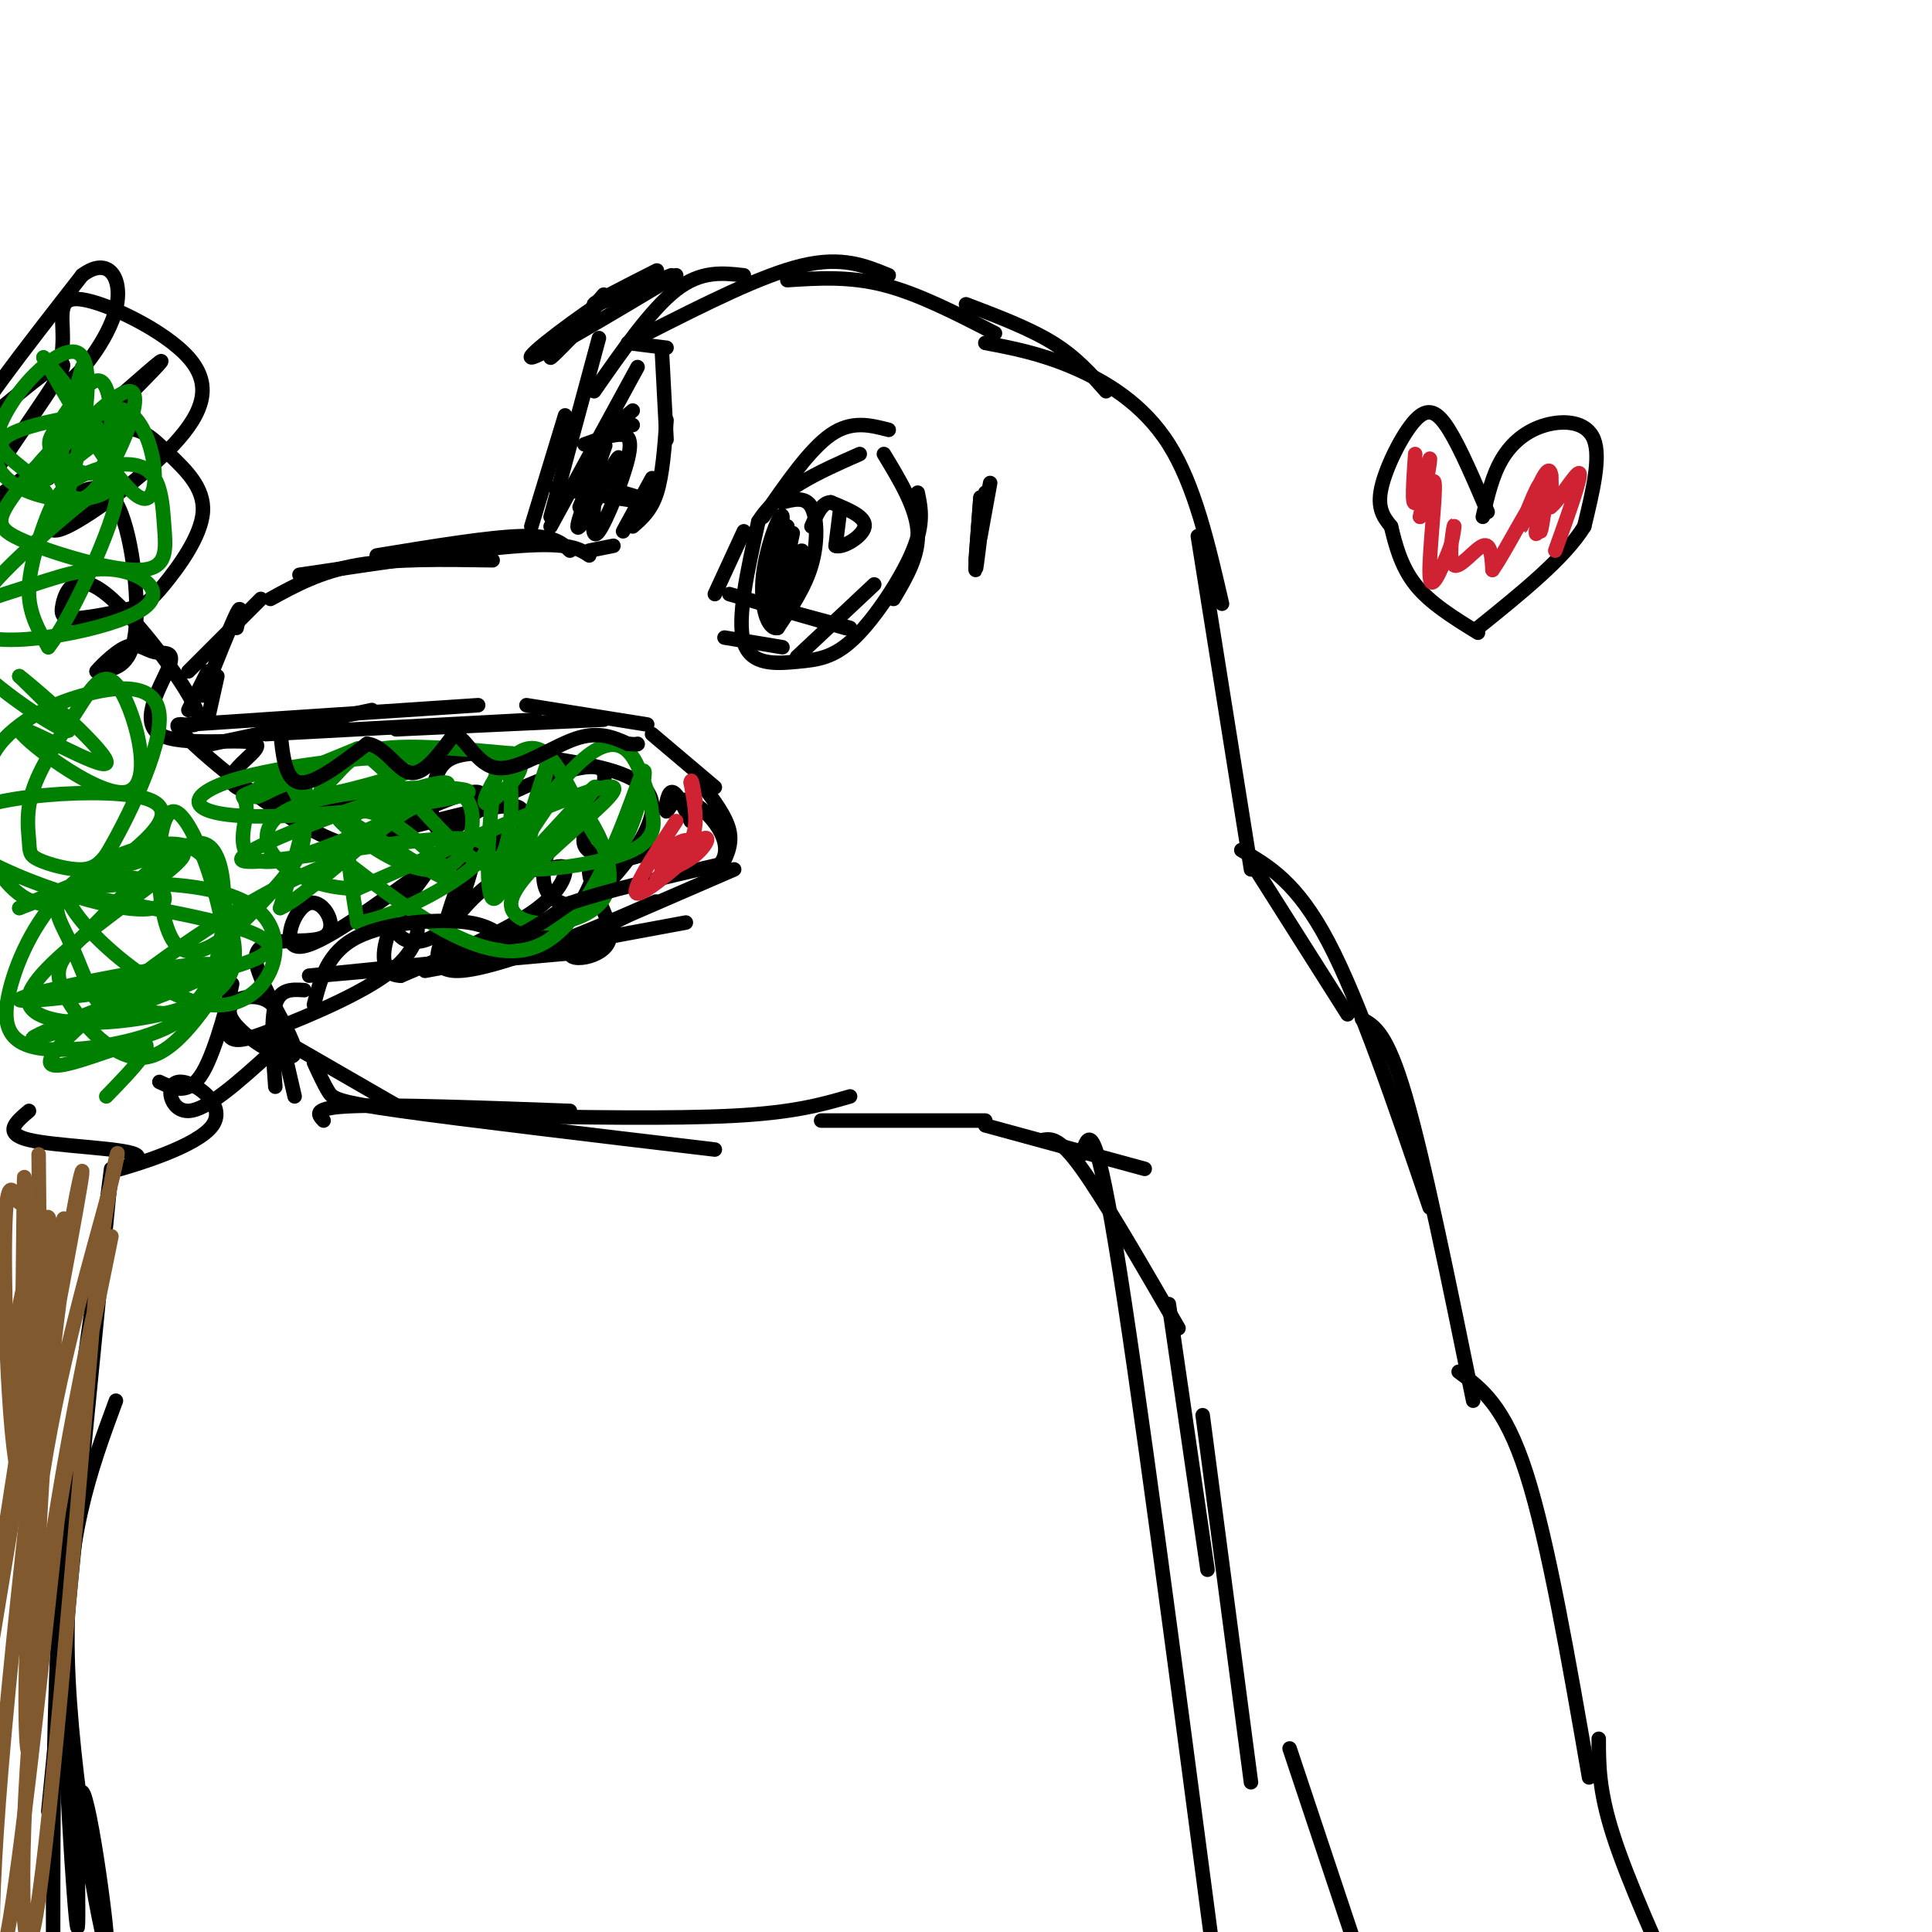 <svg viewBox='0 0 400 400' version='1.1' xmlns='http://www.w3.org/2000/svg' xmlns:xlink='http://www.w3.org/1999/xlink'><g fill='none' stroke='rgb(0,0,0)' stroke-width='3' stroke-linecap='round' stroke-linejoin='round'><path d='M206,69c-7.917,-4.083 -15.833,-8.167 -23,-10c-7.167,-1.833 -13.583,-1.417 -20,-1'/><path d='M184,57c-4.833,-2.000 -9.667,-4.000 -18,-2c-8.333,2.000 -20.167,8.000 -32,14'/><path d='M154,57c-4.417,-0.500 -8.833,-1.000 -14,3c-5.167,4.000 -11.083,12.500 -17,21'/><path d='M132,76c0.000,0.000 -18.000,33.000 -18,33'/><path d='M117,86c0.000,0.000 -7.000,23.000 -7,23'/><path d='M124,70c0.000,0.000 -10.000,37.000 -10,37'/><path d='M118,114c-1.667,-1.583 -3.333,-3.167 -10,-3c-6.667,0.167 -18.333,2.083 -30,4'/><path d='M122,115c-2.000,-1.333 -4.000,-2.667 -14,-2c-10.000,0.667 -28.000,3.333 -46,6'/><path d='M102,116c-10.167,-0.167 -20.333,-0.333 -28,1c-7.667,1.333 -12.833,4.167 -18,7'/><path d='M54,124c0.000,0.000 -15.000,15.000 -15,15'/><path d='M49,130c0.583,-2.667 1.167,-5.333 0,-3c-1.167,2.333 -4.083,9.667 -7,17'/><path d='M43,139c0.000,0.000 -4.000,8.000 -4,8'/><path d='M45,140c0.000,0.000 -2.000,9.000 -2,9'/><path d='M44,154c0.000,0.000 33.000,-7.000 33,-7'/><path d='M39,150c0.000,0.000 60.000,-4.000 60,-4'/><path d='M55,152c0.000,0.000 56.000,-3.000 56,-3'/><path d='M82,151c0.000,0.000 43.000,-2.000 43,-2'/><path d='M109,146c0.000,0.000 25.000,4.000 25,4'/><path d='M135,152c0.000,0.000 13.000,11.000 13,11'/><path d='M145,162c2.667,3.500 5.333,7.000 6,10c0.667,3.000 -0.667,5.500 -2,8'/><path d='M152,180c0.000,0.000 -30.000,13.000 -30,13'/><path d='M142,191c0.000,0.000 -54.000,10.000 -54,10'/><path d='M122,197c0.000,0.000 -56.000,5.000 -56,5'/><path d='M104,198c0.000,0.000 -40.000,4.000 -40,4'/><path d='M63,205c-2.500,-0.167 -5.000,-0.333 -6,3c-1.000,3.333 -0.500,10.167 0,17'/><path d='M58,214c0.000,0.000 3.000,13.000 3,13'/><path d='M67,232c-1.250,-1.333 -2.500,-2.667 6,-3c8.500,-0.333 26.750,0.333 45,1'/><path d='M101,231c19.250,0.333 38.500,0.667 51,0c12.500,-0.667 18.250,-2.333 24,-4'/><path d='M200,63c6.583,2.500 13.167,5.000 18,8c4.833,3.000 7.917,6.500 11,10'/><path d='M204,71c5.622,1.067 11.244,2.133 18,5c6.756,2.867 14.644,7.533 20,16c5.356,8.467 8.178,20.733 11,33'/><path d='M248,111c0.000,0.000 11.000,69.000 11,69'/><path d='M170,232c0.000,0.000 34.000,0.000 34,0'/><path d='M204,233c0.000,0.000 33.000,9.000 33,9'/><path d='M216,236c1.667,-0.250 3.333,-0.500 8,6c4.667,6.500 12.333,19.750 20,33'/><path d='M242,270c0.000,0.000 8.000,55.000 8,55'/><path d='M249,293c0.000,0.000 10.000,76.000 10,76'/><path d='M260,180c0.000,0.000 19.000,30.000 19,30'/><path d='M257,176c5.750,3.333 11.500,6.667 18,19c6.500,12.333 13.750,33.667 21,55'/><path d='M282,211c2.583,1.417 5.167,2.833 9,16c3.833,13.167 8.917,38.083 14,63'/><path d='M302,284c4.750,3.500 9.500,7.000 14,21c4.500,14.000 8.750,38.500 13,63'/><path d='M331,360c0.000,5.333 0.000,10.667 3,20c3.000,9.333 9.000,22.667 15,36'/><path d='M267,362c0.000,0.000 15.000,45.000 15,45'/><path d='M130,71c0.000,0.000 8.000,1.000 8,1'/><path d='M137,72c0.000,0.000 1.000,19.000 1,19'/><path d='M138,87c-0.417,5.667 -0.833,11.333 -2,15c-1.167,3.667 -3.083,5.333 -5,7'/><path d='M135,99c0.000,0.000 -6.000,11.000 -6,11'/><path d='M127,113c0.000,0.000 -5.000,1.000 -5,1'/><path d='M184,89c-3.833,-1.000 -7.667,-2.000 -12,1c-4.333,3.000 -9.167,10.000 -14,17'/><path d='M154,110c0.000,0.000 -6.000,13.000 -6,13'/><path d='M150,132c0.000,0.000 12.000,2.000 12,2'/><path d='M165,136c0.000,0.000 16.000,-15.000 16,-15'/><path d='M183,94c3.333,5.500 6.667,11.000 7,16c0.333,5.000 -2.333,9.500 -5,14'/><path d='M190,102c0.665,3.177 1.330,6.354 -1,12c-2.330,5.646 -7.656,13.761 -12,18c-4.344,4.239 -7.708,4.603 -12,5c-4.292,0.397 -9.512,0.828 -11,-4c-1.488,-4.828 0.756,-14.914 3,-25'/><path d='M157,108c4.000,-6.500 12.500,-10.250 21,-14'/><path d='M162,104c2.378,-0.622 4.756,-1.244 6,1c1.244,2.244 1.356,7.356 0,12c-1.356,4.644 -4.178,8.822 -7,13'/><path d='M161,130c-2.065,0.528 -3.729,-4.652 -3,-11c0.729,-6.348 3.850,-13.863 4,-12c0.150,1.863 -2.671,13.104 -3,15c-0.329,1.896 1.836,-5.552 4,-13'/><path d='M163,109c-0.809,3.166 -4.830,17.580 -4,18c0.830,0.420 6.511,-13.156 7,-13c0.489,0.156 -4.215,14.042 -5,14c-0.785,-0.042 2.347,-14.012 3,-17c0.653,-2.988 -1.174,5.006 -3,13'/><path d='M161,124c-0.500,1.167 -0.250,-2.417 0,-6'/><path d='M121,92c2.560,-0.929 5.119,-1.857 7,-2c1.881,-0.143 3.083,0.500 2,5c-1.083,4.500 -4.452,12.857 -6,15c-1.548,2.143 -1.274,-1.929 -1,-6'/><path d='M123,104c1.500,-3.952 5.750,-10.833 5,-9c-0.750,1.833 -6.500,12.381 -8,14c-1.500,1.619 1.250,-5.690 4,-13'/><path d='M124,96c1.067,-3.222 1.733,-4.778 1,-3c-0.733,1.778 -2.867,6.889 -5,12'/><path d='M204,102c-0.917,7.917 -1.833,15.833 -2,16c-0.167,0.167 0.417,-7.417 1,-15'/><path d='M203,103c0.000,-0.333 -0.500,6.333 -1,13'/><path d='M136,56c-6.750,3.417 -13.500,6.833 -13,7c0.500,0.167 8.250,-2.917 16,-6'/><path d='M23,243c0.000,0.000 -13.000,132.000 -13,132'/><path d='M23,244c-4.000,26.417 -8.000,52.833 -10,79c-2.000,26.167 -2.000,52.083 -2,78'/><path d='M24,290c-5.284,14.299 -10.568,28.598 -10,53c0.568,24.402 6.989,58.906 8,60c1.011,1.094 -3.389,-31.222 -5,-32c-1.611,-0.778 -0.434,29.983 -1,28c-0.566,-1.983 -2.876,-36.709 -3,-60c-0.124,-23.291 1.938,-35.145 4,-47'/><path d='M17,292c1.667,-16.167 3.833,-33.083 6,-50'/><path d='M6,230c-2.751,2.336 -5.503,4.672 0,6c5.503,1.328 19.260,1.648 22,3c2.740,1.352 -5.536,3.735 -3,3c2.536,-0.735 15.886,-4.589 19,-9c3.114,-4.411 -4.008,-9.380 -7,-9c-2.992,0.380 -1.855,6.109 2,6c3.855,-0.109 10.427,-6.054 17,-12'/><path d='M56,218c3.091,-4.391 2.319,-9.369 -1,-11c-3.319,-1.631 -9.185,0.085 -7,4c2.185,3.915 12.423,10.030 13,7c0.577,-3.030 -8.506,-15.204 -8,-20c0.506,-4.796 10.599,-2.213 14,-4c3.401,-1.787 0.108,-7.943 -3,-7c-3.108,0.943 -6.031,8.984 -2,9c4.031,0.016 15.015,-7.992 26,-16'/><path d='M88,180c2.180,-0.370 -5.369,6.705 -6,11c-0.631,4.295 5.657,5.809 10,1c4.343,-4.809 6.739,-15.942 6,-16c-0.739,-0.058 -4.615,10.957 -6,16c-1.385,5.043 -0.279,4.114 4,4c4.279,-0.114 11.730,0.588 17,-2c5.270,-2.588 8.360,-8.467 10,-13c1.640,-4.533 1.831,-7.720 0,-9c-1.831,-1.280 -5.685,-0.652 -8,2c-2.315,2.652 -3.090,7.329 -2,10c1.090,2.671 4.045,3.335 7,4'/><path d='M120,188c5.066,-3.348 14.232,-13.718 15,-20c0.768,-6.282 -6.862,-8.474 -15,-10c-8.138,-1.526 -16.783,-2.384 -22,-2c-5.217,0.384 -7.007,2.010 -8,6c-0.993,3.990 -1.191,10.343 2,10c3.191,-0.343 9.769,-7.384 7,-8c-2.769,-0.616 -14.884,5.192 -27,11'/><path d='M72,175c-12.329,-3.676 -29.652,-18.367 -34,-23c-4.348,-4.633 4.280,0.791 3,-4c-1.280,-4.791 -12.467,-19.798 -19,-25c-6.533,-5.202 -8.413,-0.599 -9,2c-0.587,2.599 0.117,3.195 3,3c2.883,-0.195 7.945,-1.181 11,-2c3.055,-0.819 4.103,-1.471 7,-5c2.897,-3.529 7.642,-9.936 8,-15c0.358,-5.064 -3.673,-8.787 -7,-12c-3.327,-3.213 -5.951,-5.918 -10,-5c-4.049,0.918 -9.525,5.459 -15,10'/><path d='M10,99c5.429,-6.181 26.502,-26.634 23,-24c-3.502,2.634 -31.578,28.356 -36,29c-4.422,0.644 14.809,-23.788 16,-28c1.191,-4.212 -15.660,11.797 -18,12c-2.340,0.203 9.830,-15.398 22,-31'/><path d='M17,57c5.587,-4.222 8.554,0.722 7,7c-1.554,6.278 -7.630,13.889 -10,15c-2.370,1.111 -1.032,-4.278 -1,-9c0.032,-4.722 -1.240,-8.776 4,-8c5.240,0.776 16.991,6.383 22,12c5.009,5.617 3.275,11.245 -3,18c-6.275,6.755 -17.090,14.636 -22,17c-4.910,2.364 -3.914,-0.789 -1,-4c2.914,-3.211 7.746,-6.480 11,-1c3.254,5.480 4.930,19.709 4,27c-0.930,7.291 -4.465,7.646 -8,8'/><path d='M20,139c-0.158,0.032 3.447,-3.888 6,-5c2.553,-1.112 4.056,0.584 6,1c1.944,0.416 4.331,-0.449 3,3c-1.331,3.449 -6.379,11.211 -2,14c4.379,2.789 18.184,0.603 20,2c1.816,1.397 -8.357,6.376 -4,9c4.357,2.624 23.245,2.893 31,4c7.755,1.107 4.378,3.054 1,5'/><path d='M81,172c6.426,-1.013 21.992,-6.046 26,-5c4.008,1.046 -3.543,8.172 -9,10c-5.457,1.828 -8.821,-1.640 -2,-7c6.821,-5.360 23.828,-12.612 28,-11c4.172,1.612 -4.492,12.088 -3,16c1.492,3.912 13.141,1.261 15,1c1.859,-0.261 -6.070,1.870 -14,4'/><path d='M122,180c-0.399,3.731 5.602,11.058 4,15c-1.602,3.942 -10.807,4.498 -7,1c3.807,-3.498 20.627,-11.049 16,-9c-4.627,2.049 -30.699,13.697 -40,14c-9.301,0.303 -1.829,-10.739 4,-16c5.829,-5.261 10.016,-4.740 13,-5c2.984,-0.260 4.765,-1.301 5,0c0.235,1.301 -1.076,4.943 -7,9c-5.924,4.057 -16.462,8.528 -27,13'/><path d='M83,202c-4.922,-0.002 -3.728,-6.506 -2,-10c1.728,-3.494 3.992,-3.979 5,-2c1.008,1.979 0.762,6.421 -5,11c-5.762,4.579 -17.041,9.296 -24,12c-6.959,2.704 -9.597,3.395 -10,0c-0.403,-3.395 1.430,-10.876 1,-9c-0.430,1.876 -3.123,13.107 -6,18c-2.877,4.893 -5.939,3.446 -9,2'/><path d='M58,215c0.000,0.000 26.000,15.000 26,15'/><path d='M65,220c1.044,2.267 2.089,4.533 3,6c0.911,1.467 1.689,2.133 15,4c13.311,1.867 39.156,4.933 65,8'/><path d='M174,105c0.000,0.000 -1.000,8.000 -1,8'/><path d='M173,113c1.489,0.578 5.711,-1.978 6,-4c0.289,-2.022 -3.356,-3.511 -7,-5'/><path d='M172,104c-1.833,0.000 -2.917,2.500 -4,5'/><path d='M131,85c-1.500,1.250 -3.000,2.500 -3,3c0.000,0.500 1.500,0.250 3,0'/><path d='M125,61c-5.333,6.167 -10.667,12.333 -11,13c-0.333,0.667 4.333,-4.167 9,-9'/><path d='M140,57c-14.356,8.578 -28.711,17.156 -30,17c-1.289,-0.156 10.489,-9.044 17,-13c6.511,-3.956 7.756,-2.978 9,-2'/><path d='M205,100c0.000,0.000 -2.000,11.000 -2,11'/><path d='M151,123c11.167,3.250 22.333,6.500 24,7c1.667,0.500 -6.167,-1.750 -14,-4'/><path d='M161,126c0.167,0.000 7.583,2.000 15,4'/><path d='M115,101c8.333,1.417 16.667,2.833 19,3c2.333,0.167 -1.333,-0.917 -5,-2'/><path d='M129,102c-0.833,-0.333 -0.417,-0.167 0,0'/><path d='M307,107c0.982,-4.298 1.964,-8.595 4,-12c2.036,-3.405 5.125,-5.917 9,-7c3.875,-1.083 8.536,-0.738 10,3c1.464,3.738 -0.268,10.869 -2,18'/><path d='M328,109c-4.000,6.500 -13.000,13.750 -22,21'/><path d='M308,106c-2.810,-6.589 -5.619,-13.179 -8,-17c-2.381,-3.821 -4.333,-4.875 -7,-2c-2.667,2.875 -6.048,9.679 -7,14c-0.952,4.321 0.524,6.161 2,8'/><path d='M288,109c0.844,3.467 1.956,8.133 5,12c3.044,3.867 8.022,6.933 13,10'/><path d='M224,239c1.250,-4.167 2.500,-8.333 7,19c4.500,27.333 12.250,86.167 20,145'/><path d='M251,403c3.333,24.167 1.667,12.083 0,0'/></g>
<g fill='none' stroke='rgb(129,89,47)' stroke-width='3' stroke-linecap='round' stroke-linejoin='round'><path d='M8,239c0.167,17.417 0.333,34.833 0,41c-0.333,6.167 -1.167,1.083 -2,-4'/><path d='M6,276c-0.525,-10.736 -0.837,-35.576 -1,-32c-0.163,3.576 -0.178,35.567 -1,46c-0.822,10.433 -2.452,-0.691 -1,-13c1.452,-12.309 5.986,-25.803 7,-25c1.014,0.803 -1.493,15.901 -4,31'/><path d='M6,283c-1.583,15.012 -3.542,37.042 -1,24c2.542,-13.042 9.583,-61.155 8,-54c-1.583,7.155 -11.792,69.577 -22,132'/><path d='M-9,385c1.697,-13.974 16.939,-114.911 20,-129c3.061,-14.089 -6.061,58.668 -10,102c-3.939,43.332 -2.697,57.238 0,45c2.697,-12.238 6.848,-50.619 11,-89'/><path d='M12,314c5.045,-30.550 12.156,-62.426 11,-58c-1.156,4.426 -10.581,45.153 -15,83c-4.419,37.847 -3.834,72.813 -1,60c2.834,-12.813 7.917,-73.407 13,-134'/><path d='M20,265c3.562,-28.191 5.966,-31.670 3,-20c-2.966,11.670 -11.303,38.489 -15,66c-3.697,27.511 -2.754,55.714 -2,51c0.754,-4.714 1.318,-42.346 4,-72c2.682,-29.654 7.480,-51.330 7,-47c-0.480,4.330 -6.240,34.665 -12,65'/><path d='M5,308c-2.889,-0.600 -4.111,-34.600 -4,-50c0.111,-15.400 1.556,-12.200 3,-9'/></g>
<g fill='none' stroke='rgb(0,128,0)' stroke-width='3' stroke-linecap='round' stroke-linejoin='round'><path d='M17,76c-1.715,6.283 -3.430,12.567 -4,16c-0.570,3.433 0.004,4.017 2,5c1.996,0.983 5.412,2.365 7,-2c1.588,-4.365 1.346,-14.478 -1,-16c-2.346,-1.522 -6.797,5.547 -9,9c-2.203,3.453 -2.156,3.290 -1,7c1.156,3.710 3.423,11.293 8,7c4.577,-4.293 11.463,-20.464 8,-21c-3.463,-0.536 -17.275,14.561 -19,18c-1.725,3.439 8.638,-4.781 19,-13'/><path d='M27,86c-3.026,-1.531 -20.093,1.142 -25,4c-4.907,2.858 2.344,5.903 6,10c3.656,4.097 3.717,9.247 6,2c2.283,-7.247 6.787,-26.891 2,-29c-4.787,-2.109 -18.866,13.317 -17,22c1.866,8.683 19.676,10.624 24,6c4.324,-4.624 -4.838,-15.812 -14,-27'/><path d='M9,74c2.210,3.705 14.737,26.467 20,29c5.263,2.533 3.264,-15.165 -3,-18c-6.264,-2.835 -16.791,9.192 -22,16c-5.209,6.808 -5.099,8.396 1,11c6.099,2.604 18.187,6.222 24,6c5.813,-0.222 5.351,-4.286 5,-9c-0.351,-4.714 -0.591,-10.078 -4,-12c-3.409,-1.922 -9.986,-0.402 -14,2c-4.014,2.402 -5.465,5.685 -7,10c-1.535,4.315 -3.153,9.661 -3,14c0.153,4.339 2.076,7.669 4,11'/><path d='M10,134c4.175,-5.033 12.612,-23.115 14,-30c1.388,-6.885 -4.271,-2.574 -13,5c-8.729,7.574 -20.526,18.411 -16,22c4.526,3.589 25.375,-0.071 33,-4c7.625,-3.929 2.027,-8.127 -4,-9c-6.027,-0.873 -12.481,1.581 -20,4c-7.519,2.419 -16.101,4.805 -13,11c3.101,6.195 17.886,16.199 22,18c4.114,1.801 -2.443,-4.599 -9,-11'/><path d='M4,140c4.131,3.103 18.960,16.362 18,18c-0.960,1.638 -17.708,-8.345 -18,-7c-0.292,1.345 15.873,14.019 22,13c6.127,-1.019 2.216,-15.732 -1,-21c-3.216,-5.268 -5.736,-1.090 -9,4c-3.264,5.090 -7.272,11.093 -9,16c-1.728,4.907 -1.174,8.717 -1,11c0.174,2.283 -0.030,3.038 2,4c2.030,0.962 6.294,2.132 9,2c2.706,-0.132 3.853,-1.566 5,-3'/><path d='M22,177c4.032,-6.702 11.612,-21.956 11,-29c-0.612,-7.044 -9.416,-5.877 -16,-4c-6.584,1.877 -10.949,4.466 -14,7c-3.051,2.534 -4.790,5.015 -6,9c-1.210,3.985 -1.893,9.475 0,15c1.893,5.525 6.361,11.085 11,12c4.639,0.915 9.449,-2.816 16,-8c6.551,-5.184 14.844,-11.823 5,-14c-9.844,-2.177 -37.824,0.107 -39,6c-1.176,5.893 24.453,15.394 36,17c11.547,1.606 9.014,-4.684 3,-6c-6.014,-1.316 -15.507,2.342 -25,6'/><path d='M4,188c6.293,-3.225 34.527,-14.288 34,-11c-0.527,3.288 -29.815,20.928 -32,29c-2.185,8.072 22.733,6.576 34,2c11.267,-4.576 8.882,-12.231 7,-19c-1.882,-6.769 -3.260,-12.650 -9,-14c-5.740,-1.350 -15.842,1.832 -23,8c-7.158,6.168 -11.372,15.323 -13,22c-1.628,6.677 -0.669,10.874 6,12c6.669,1.126 19.048,-0.821 26,-4c6.952,-3.179 8.476,-7.589 10,-12'/><path d='M44,201c-10.053,2.366 -40.185,14.280 -37,14c3.185,-0.280 39.689,-12.756 38,-15c-1.689,-2.244 -41.570,5.742 -41,7c0.570,1.258 41.591,-4.212 50,-9c8.409,-4.788 -15.796,-8.894 -40,-13'/><path d='M14,185c-0.850,4.241 17.027,21.345 29,23c11.973,1.655 18.044,-12.138 11,-19c-7.044,-6.862 -27.203,-6.791 -36,-5c-8.797,1.791 -6.233,5.303 -4,10c2.233,4.697 4.133,10.579 6,13c1.867,2.421 3.700,1.379 8,2c4.300,0.621 11.069,2.903 15,-5c3.931,-7.903 5.026,-25.991 0,-29c-5.026,-3.009 -16.172,9.059 -23,16c-6.828,6.941 -9.338,8.753 -7,14c2.338,5.247 9.525,13.928 16,14c6.475,0.072 12.237,-8.464 18,-17'/><path d='M47,202c0.564,-12.069 -7.026,-33.743 -11,-34c-3.974,-0.257 -4.330,20.903 0,27c4.330,6.097 13.348,-2.869 19,-9c5.652,-6.131 7.937,-9.427 8,-14c0.063,-4.573 -2.097,-10.422 -5,-11c-2.903,-0.578 -6.551,4.113 -5,4c1.551,-0.113 8.300,-5.032 10,-2c1.700,3.032 -1.650,14.016 -5,25'/><path d='M58,188c6.528,-2.796 25.346,-22.287 34,-24c8.654,-1.713 7.142,14.350 -1,16c-8.142,1.650 -22.914,-11.115 -21,-11c1.914,0.115 20.515,13.108 23,13c2.485,-0.108 -11.147,-13.317 -17,-14c-5.853,-0.683 -3.926,11.158 -2,23'/><path d='M74,191c9.145,-0.876 33.009,-14.566 25,-17c-8.009,-2.434 -47.889,6.388 -49,4c-1.111,-2.388 36.548,-15.985 42,-16c5.452,-0.015 -21.301,13.553 -33,16c-11.699,2.447 -8.342,-6.226 -8,-10c0.342,-3.774 -2.331,-2.650 1,-4c3.331,-1.350 12.665,-5.175 22,-9'/><path d='M74,155c9.540,6.060 22.391,25.709 28,24c5.609,-1.709 3.978,-24.778 2,-23c-1.978,1.778 -4.302,28.402 -2,30c2.302,1.598 9.229,-21.829 11,-27c1.771,-5.171 -1.615,7.915 -5,21'/><path d='M108,180c4.157,-2.327 17.050,-18.643 15,-17c-2.050,1.643 -19.041,21.247 -21,21c-1.959,-0.247 11.116,-20.343 19,-27c7.884,-6.657 10.577,0.126 12,4c1.423,3.874 1.578,4.839 2,7c0.422,2.161 1.113,5.517 -4,8c-5.113,2.483 -16.030,4.091 -21,4c-4.970,-0.091 -3.991,-1.883 -2,-5c1.991,-3.117 4.996,-7.558 8,-12'/><path d='M116,163c4.931,2.919 13.260,16.215 9,23c-4.260,6.785 -21.108,7.057 -19,0c2.108,-7.057 23.174,-21.445 21,-23c-2.174,-1.555 -27.587,9.722 -53,21'/><path d='M74,184c-14.576,-0.023 -24.516,-10.582 -15,-16c9.516,-5.418 38.489,-5.697 38,-4c-0.489,1.697 -30.439,5.370 -45,5c-14.561,-0.370 -13.734,-4.784 -2,-8c11.734,-3.216 34.376,-5.235 38,-4c3.624,1.235 -11.771,5.723 -18,7c-6.229,1.277 -3.292,-0.656 -1,-3c2.292,-2.344 3.941,-5.098 10,-6c6.059,-0.902 16.530,0.049 27,1'/><path d='M106,156c4.051,1.719 0.677,5.517 -2,8c-2.677,2.483 -4.659,3.653 -3,0c1.659,-3.653 6.958,-12.128 12,-8c5.042,4.128 9.826,20.859 14,20c4.174,-0.859 7.739,-19.308 6,-16c-1.739,3.308 -8.783,28.374 -20,35c-11.217,6.626 -26.609,-5.187 -42,-17'/><path d='M71,178c-20.869,6.381 -52.042,30.833 -59,39c-6.958,8.167 10.298,0.048 16,-1c5.702,-1.048 -0.149,4.976 -6,11'/></g>
<g fill='none' stroke='rgb(0,0,0)' stroke-width='3' stroke-linecap='round' stroke-linejoin='round'><path d='M58,151c0.500,5.250 1.000,10.500 4,11c3.000,0.500 8.500,-3.750 14,-8'/><path d='M76,154c3.778,0.444 6.222,5.556 9,6c2.778,0.444 5.889,-3.778 9,-8'/><path d='M94,152c2.607,0.714 4.625,6.500 9,7c4.375,0.500 11.107,-4.286 16,-6c4.893,-1.714 7.946,-0.357 11,1'/><path d='M130,154c2.167,0.167 2.083,0.083 2,0'/><path d='M65,208c1.399,-5.446 2.798,-10.893 9,-14c6.202,-3.107 17.208,-3.875 23,-3c5.792,0.875 6.369,3.393 9,3c2.631,-0.393 7.315,-3.696 12,-7'/><path d='M118,187c7.167,-2.500 19.083,-5.250 31,-8'/><path d='M149,179c3.743,-4.386 -2.399,-11.351 -6,-13c-3.601,-1.649 -4.662,2.018 -5,2c-0.338,-0.018 0.046,-3.719 1,-4c0.954,-0.281 2.477,2.860 4,6'/></g>
<g fill='none' stroke='rgb(207,34,51)' stroke-width='3' stroke-linecap='round' stroke-linejoin='round'><path d='M140,170c-4.889,7.467 -9.778,14.933 -8,15c1.778,0.067 10.222,-7.267 13,-10c2.778,-2.733 -0.111,-0.867 -3,1'/><path d='M142,176c-2.351,2.030 -6.729,6.605 -6,6c0.729,-0.605 6.567,-6.389 9,-8c2.433,-1.611 1.463,0.951 -1,3c-2.463,2.049 -6.418,3.585 -7,3c-0.582,-0.585 2.209,-3.293 5,-6'/><path d='M142,174c-0.714,-0.214 -5.000,2.250 -5,3c0.000,0.750 4.286,-0.214 6,-3c1.714,-2.786 0.857,-7.393 0,-12'/><path d='M143,162c0.167,-1.333 0.583,1.333 1,4'/><path d='M293,94c-0.378,5.489 -0.756,10.978 0,10c0.756,-0.978 2.644,-8.422 3,-9c0.356,-0.578 -0.822,5.711 -2,12'/><path d='M294,107c0.476,-0.917 2.667,-9.208 3,-7c0.333,2.208 -1.190,14.917 -1,19c0.190,4.083 2.095,-0.458 4,-5'/><path d='M300,114c0.935,-2.470 1.271,-6.147 1,-5c-0.271,1.147 -1.150,7.116 0,8c1.150,0.884 4.329,-3.319 6,-4c1.671,-0.681 1.836,2.159 2,5'/><path d='M309,118c2.609,-3.530 8.132,-14.853 10,-16c1.868,-1.147 0.080,7.884 0,8c-0.080,0.116 1.549,-8.681 2,-11c0.451,-2.319 -0.274,1.841 -1,6'/><path d='M320,105c-0.754,2.867 -2.138,7.033 -2,5c0.138,-2.033 1.800,-10.267 1,-10c-0.800,0.267 -4.062,9.033 -4,9c0.062,-0.033 3.446,-8.867 5,-11c1.554,-2.133 1.277,2.433 1,7'/><path d='M321,105c1.711,-1.178 5.489,-7.622 6,-7c0.511,0.622 -2.244,8.311 -5,16'/></g>
</svg>